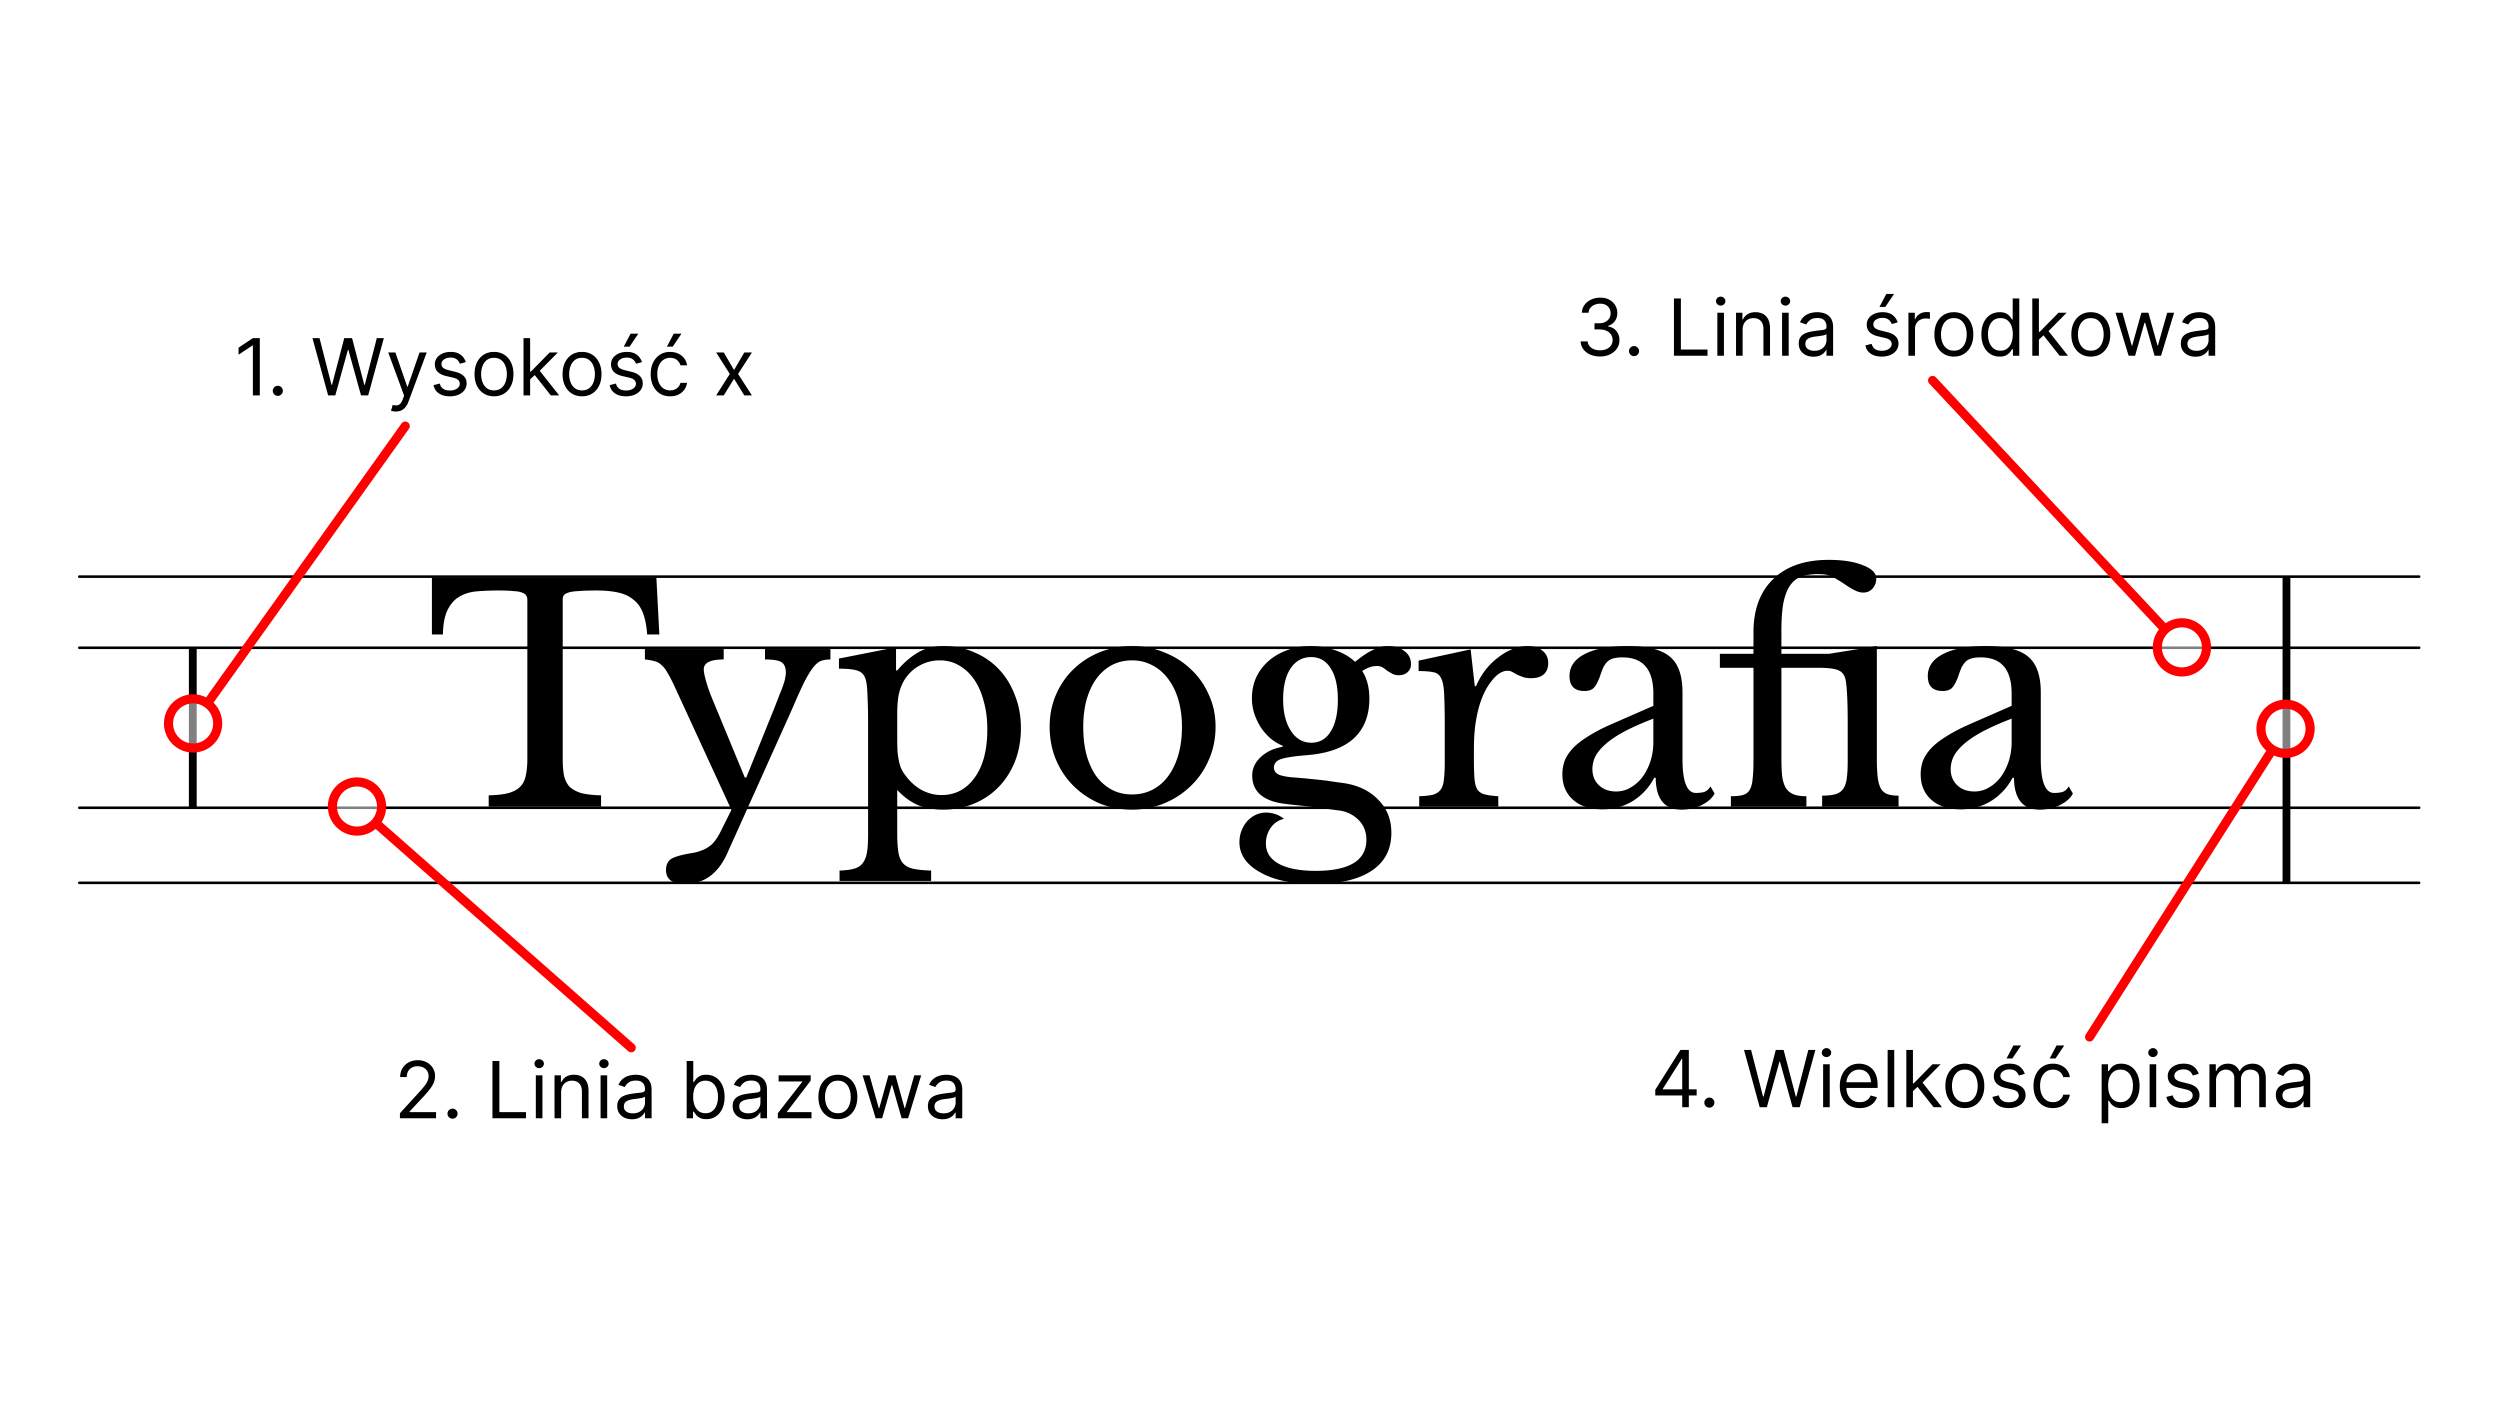 <svg xmlns="http://www.w3.org/2000/svg" width="1920" height="1080" fill="none"><path fill="#fff" d="M0 0h1920v1080H0z"/><path fill="#000" d="M199.534 259.699v43.98h-5.326v-38.396h-.258l-10.737 7.129v-5.411l10.995-7.302h5.326zm13.829 44.323c-1.059 0-1.969-.379-2.727-1.138-.759-.759-1.138-1.668-1.138-2.727s.379-1.969 1.138-2.727c.758-.759 1.668-1.138 2.727-1.138s1.968.379 2.727 1.138c.759.758 1.138 1.668 1.138 2.727 0 .701-.179 1.346-.537 1.933a4.002 4.002 0 0 1-1.395 1.417 3.68 3.68 0 0 1-1.933.515zm38.643-.343-12.026-43.98h5.412l9.191 35.819h.429l9.363-35.819h6.013l9.363 35.819h.429l9.191-35.819h5.412l-12.026 43.98h-5.497l-9.707-35.046h-.343l-9.707 35.046h-5.497zm51.989 12.369c-.859 0-1.625-.072-2.298-.215-.672-.129-1.138-.258-1.395-.386l1.288-4.467c1.231.315 2.319.429 3.264.344.945-.086 1.782-.509 2.513-1.267.744-.745 1.424-1.955 2.04-3.63l.944-2.576-12.197-33.157h5.498l9.105 26.285h.343l9.105-26.285h5.498l-14.002 37.795c-.629 1.704-1.41 3.114-2.34 4.23-.931 1.131-2.012 1.969-3.243 2.513-1.217.544-2.591.816-4.123.816zm53.761-37.967-4.553 1.289a8.429 8.429 0 0 0-1.267-2.212c-.544-.73-1.288-1.331-2.233-1.804-.945-.472-2.154-.708-3.629-.708-2.019 0-3.701.465-5.047 1.395-1.331.917-1.997 2.083-1.997 3.501 0 1.259.458 2.254 1.375 2.985.916.73 2.348 1.338 4.295 1.825l4.896 1.202c2.949.716 5.146 1.811 6.592 3.286 1.446 1.46 2.169 3.343 2.169 5.648 0 1.889-.544 3.579-1.632 5.068-1.074 1.489-2.577 2.662-4.509 3.521-1.933.859-4.181 1.289-6.743 1.289-3.365 0-6.149-.73-8.354-2.19-2.205-1.461-3.6-3.594-4.187-6.4l4.81-1.202c.458 1.775 1.324 3.106 2.598 3.994 1.289.887 2.971 1.331 5.047 1.331 2.362 0 4.237-.501 5.626-1.503 1.403-1.016 2.104-2.233 2.104-3.651 0-1.145-.4-2.104-1.202-2.877-.802-.788-2.033-1.374-3.694-1.761l-5.497-1.288c-3.021-.716-5.24-1.826-6.657-3.329-1.403-1.518-2.105-3.414-2.105-5.691 0-1.861.523-3.507 1.568-4.939 1.059-1.431 2.498-2.555 4.316-3.371 1.833-.816 3.909-1.224 6.228-1.224 3.264 0 5.827.716 7.688 2.147 1.875 1.432 3.207 3.322 3.994 5.669zm21.63 26.285c-2.978 0-5.591-.709-7.838-2.126-2.234-1.417-3.98-3.4-5.24-5.948-1.245-2.549-1.868-5.526-1.868-8.934 0-3.436.623-6.435 1.868-8.997 1.26-2.563 3.006-4.553 5.24-5.97 2.247-1.418 4.86-2.126 7.838-2.126 2.978 0 5.583.708 7.817 2.126 2.247 1.417 3.994 3.407 5.239 5.97 1.26 2.562 1.89 5.561 1.89 8.997 0 3.408-.63 6.385-1.89 8.934-1.245 2.548-2.992 4.531-5.239 5.948-2.234 1.417-4.839 2.126-7.817 2.126zm0-4.553c2.262 0 4.123-.579 5.583-1.739 1.46-1.16 2.541-2.684 3.243-4.574.701-1.89 1.052-3.937 1.052-6.142 0-2.204-.351-4.259-1.052-6.163-.702-1.904-1.783-3.443-3.243-4.617s-3.321-1.761-5.583-1.761-4.123.587-5.583 1.761c-1.461 1.174-2.542 2.713-3.243 4.617-.702 1.904-1.052 3.959-1.052 6.163 0 2.205.35 4.252 1.052 6.142.701 1.89 1.782 3.414 3.243 4.574 1.46 1.16 3.321 1.739 5.583 1.739zm27.406-8.16-.085-6.27h1.03l14.431-14.689h6.27l-15.375 15.548h-.43l-5.841 5.411zm-4.724 12.026v-43.98h5.068v43.98h-5.068zm20.959 0-12.885-16.321 3.608-3.522 15.719 19.843h-6.442zm23.976.687c-2.978 0-5.59-.709-7.838-2.126-2.233-1.417-3.98-3.4-5.24-5.948-1.245-2.549-1.868-5.526-1.868-8.934 0-3.436.623-6.435 1.868-8.997 1.26-2.563 3.007-4.553 5.24-5.97 2.248-1.418 4.86-2.126 7.838-2.126 2.978 0 5.583.708 7.817 2.126 2.247 1.417 3.994 3.407 5.239 5.97 1.26 2.562 1.89 5.561 1.89 8.997 0 3.408-.63 6.385-1.89 8.934-1.245 2.548-2.992 4.531-5.239 5.948-2.234 1.417-4.839 2.126-7.817 2.126zm0-4.553c2.262 0 4.123-.579 5.583-1.739 1.461-1.16 2.541-2.684 3.243-4.574.701-1.89 1.052-3.937 1.052-6.142 0-2.204-.351-4.259-1.052-6.163-.702-1.904-1.782-3.443-3.243-4.617-1.46-1.174-3.321-1.761-5.583-1.761s-4.123.587-5.583 1.761c-1.461 1.174-2.541 2.713-3.243 4.617-.701 1.904-1.052 3.959-1.052 6.163 0 2.205.351 4.252 1.052 6.142.702 1.89 1.782 3.414 3.243 4.574 1.46 1.16 3.321 1.739 5.583 1.739zm46.046-21.732-4.552 1.289a8.485 8.485 0 0 0-1.267-2.212c-.544-.73-1.289-1.331-2.234-1.804-.945-.472-2.154-.708-3.629-.708-2.018 0-3.701.465-5.046 1.395-1.332.917-1.997 2.083-1.997 3.501 0 1.259.458 2.254 1.374 2.985.916.73 2.348 1.338 4.295 1.825l4.896 1.202c2.949.716 5.147 1.811 6.593 3.286 1.445 1.46 2.168 3.343 2.168 5.648 0 1.889-.544 3.579-1.632 5.068-1.073 1.489-2.577 2.662-4.509 3.521-1.933.859-4.181 1.289-6.743 1.289-3.364 0-6.149-.73-8.354-2.19-2.204-1.461-3.6-3.594-4.187-6.4l4.81-1.202c.458 1.775 1.324 3.106 2.599 3.994 1.288.887 2.97 1.331 5.046 1.331 2.362 0 4.238-.501 5.626-1.503 1.403-1.016 2.105-2.233 2.105-3.651 0-1.145-.401-2.104-1.203-2.877-.802-.788-2.033-1.374-3.693-1.761l-5.498-1.288c-3.021-.716-5.24-1.826-6.657-3.329-1.403-1.518-2.104-3.414-2.104-5.691 0-1.861.522-3.507 1.567-4.939 1.06-1.431 2.498-2.555 4.317-3.371 1.832-.816 3.908-1.224 6.227-1.224 3.264 0 5.827.716 7.688 2.147 1.875 1.432 3.207 3.322 3.994 5.669zm-14.001-11.853 5.24-9.964h5.927l-6.7 9.964h-4.467zm35.631 38.138c-3.092 0-5.755-.73-7.988-2.19-2.234-1.461-3.952-3.472-5.154-6.035-1.203-2.562-1.804-5.49-1.804-8.783 0-3.35.616-6.306 1.847-8.869 1.245-2.577 2.978-4.588 5.197-6.034 2.233-1.46 4.838-2.19 7.816-2.19 2.319 0 4.41.429 6.271 1.288 1.861.859 3.385 2.062 4.574 3.608 1.188 1.546 1.925 3.35 2.212 5.411h-5.068c-.387-1.503-1.246-2.834-2.577-3.994-1.317-1.174-3.093-1.761-5.326-1.761-1.976 0-3.708.516-5.197 1.546-1.474 1.017-2.627 2.456-3.457 4.317-.816 1.847-1.224 4.015-1.224 6.506 0 2.549.401 4.768 1.203 6.657.816 1.89 1.961 3.358 3.435 4.403 1.489 1.045 3.236 1.567 5.24 1.567 1.317 0 2.513-.229 3.586-.687a7.4 7.4 0 0 0 2.728-1.975c.744-.859 1.274-1.89 1.589-3.093h5.068c-.287 1.947-.995 3.701-2.126 5.261-1.117 1.547-2.599 2.778-4.446 3.694-1.832.902-3.965 1.353-6.399 1.353zm-2.491-38.138 5.24-9.964h5.927l-6.7 9.964h-4.467zm43.657 4.466 7.903 13.486 7.902-13.486h5.841l-10.651 16.492 10.651 16.493h-5.841l-7.902-12.799-7.903 12.799h-5.841l10.48-16.493-10.48-16.492h5.841zm673.025 3.086c-2.83 0-5.36-.487-7.58-1.46-2.2-.974-3.96-2.327-5.26-4.059-1.29-1.746-1.99-3.772-2.1-6.077h5.41c.11 1.417.6 2.641 1.46 3.672.86 1.016 1.98 1.804 3.37 2.362 1.39.558 2.93.838 4.62.838 1.89 0 3.56-.33 5.02-.988 1.46-.659 2.61-1.575 3.44-2.749.83-1.174 1.24-2.534 1.24-4.08 0-1.618-.4-3.042-1.2-4.273-.8-1.246-1.97-2.219-3.52-2.921-1.55-.701-3.44-1.052-5.67-1.052h-3.52v-4.724h3.52c1.75 0 3.28-.315 4.6-.945 1.33-.63 2.36-1.518 3.11-2.663.76-1.145 1.14-2.491 1.14-4.037 0-1.489-.33-2.785-.99-3.887-.66-1.102-1.59-1.961-2.79-2.577-1.19-.616-2.59-.923-4.21-.923-1.52 0-2.95.279-4.3.837-1.33.544-2.42 1.339-3.26 2.384-.84 1.03-1.3 2.276-1.37 3.736h-5.16c.09-2.305.78-4.323 2.08-6.056 1.31-1.746 3.01-3.106 5.12-4.08 2.11-.973 4.44-1.46 6.97-1.46 2.73 0 5.06.551 7.01 1.654 1.94 1.088 3.44 2.526 4.48 4.316a11.256 11.256 0 0 1 1.57 5.798c0 2.477-.65 4.588-1.95 6.335-1.29 1.747-3.05 2.956-5.26 3.629v.344c2.77.458 4.94 1.639 6.5 3.543 1.56 1.89 2.34 4.23 2.34 7.022 0 2.391-.65 4.538-1.95 6.442-1.29 1.89-3.05 3.379-5.28 4.467-2.24 1.088-4.78 1.632-7.63 1.632zm26.07-.258c-1.06 0-1.97-.379-2.73-1.138-.76-.759-1.14-1.668-1.14-2.727s.38-1.969 1.14-2.727c.76-.759 1.67-1.138 2.73-1.138s1.97.379 2.72 1.138c.76.758 1.14 1.668 1.14 2.727a3.71 3.71 0 0 1-.53 1.933 4.05 4.05 0 0 1-1.4 1.417c-.57.344-1.22.515-1.93.515zm30.65-.343v-43.98h5.33v39.255h20.44v4.725h-25.77zm33.33 0v-32.985h5.07v32.985h-5.07zm2.58-38.482a3.62 3.62 0 0 1-2.56-1.009c-.7-.673-1.05-1.482-1.05-2.427 0-.945.35-1.754 1.05-2.427a3.617 3.617 0 0 1 2.56-1.009c.98 0 1.83.336 2.53 1.009.72.673 1.07 1.482 1.07 2.427 0 .945-.35 1.754-1.07 2.427-.7.672-1.55 1.009-2.53 1.009zm16.84 18.639v19.843h-5.07v-32.985h4.9v5.154h.43c.77-1.675 1.94-3.021 3.52-4.037 1.57-1.031 3.61-1.546 6.1-1.546 2.23 0 4.18.458 5.86 1.374 1.67.902 2.98 2.276 3.91 4.123.93 1.833 1.39 4.152 1.39 6.958v20.959h-5.06v-20.616c0-2.591-.68-4.609-2.02-6.055-1.35-1.461-3.2-2.191-5.54-2.191-1.62 0-3.07.351-4.34 1.053-1.26.701-2.26 1.725-2.99 3.07-.73 1.346-1.09 2.978-1.09 4.896zm30.3 19.843v-32.985h5.07v32.985h-5.07zm2.58-38.482c-.99 0-1.84-.337-2.55-1.009-.71-.673-1.06-1.482-1.06-2.427 0-.945.35-1.754 1.06-2.427.71-.673 1.56-1.009 2.55-1.009.99 0 1.83.336 2.53 1.009.72.673 1.08 1.482 1.08 2.427 0 .945-.36 1.754-1.08 2.427-.7.672-1.54 1.009-2.53 1.009zm21.48 39.255c-2.09 0-3.99-.394-5.69-1.181-1.7-.802-3.06-1.954-4.06-3.458-1-1.517-1.5-3.35-1.5-5.497 0-1.89.37-3.422 1.11-4.596a7.905 7.905 0 0 1 2.99-2.791c1.24-.673 2.62-1.174 4.12-1.503 1.52-.344 3.04-.616 4.58-.816 2-.258 3.63-.451 4.87-.58 1.26-.143 2.18-.38 2.75-.709.59-.329.88-.902.88-1.718v-.172c0-2.118-.58-3.765-1.74-4.939-1.14-1.174-2.88-1.761-5.22-1.761-2.42 0-4.31.53-5.69 1.589-1.37 1.06-2.34 2.191-2.9 3.393l-4.81-1.718c.86-2.004 2.01-3.564 3.44-4.681a12.843 12.843 0 0 1 4.72-2.362 19.65 19.65 0 0 1 5.07-.687c1.06 0 2.28.129 3.65.386 1.39.244 2.73.752 4.02 1.525 1.3.773 2.38 1.94 3.24 3.5.86 1.561 1.29 3.651 1.29 6.271v21.732h-5.07v-4.467h-.26c-.34.716-.91 1.482-1.72 2.298-.8.816-1.86 1.51-3.19 2.083-1.34.572-2.96.859-4.88.859zm.77-4.553c2.01 0 3.7-.393 5.07-1.181 1.39-.787 2.44-1.804 3.14-3.049.71-1.246 1.07-2.556 1.07-3.93v-4.638c-.21.257-.69.493-1.42.708-.71.201-1.54.38-2.49.537-.93.143-1.84.272-2.73.387-.87.1-1.58.186-2.12.257-1.32.172-2.55.451-3.69.838-1.14.372-2.05.938-2.75 1.696-.69.745-1.03 1.761-1.03 3.05 0 1.761.65 3.092 1.95 3.994 1.32.887 2.98 1.331 5 1.331zm63.97-21.818-4.55 1.289a8.527 8.527 0 0 0-1.27-2.212c-.54-.73-1.29-1.331-2.23-1.804-.95-.472-2.16-.708-3.63-.708-2.02 0-3.7.465-5.05 1.395-1.33.917-2 2.083-2 3.501 0 1.259.46 2.254 1.38 2.985.91.73 2.35 1.338 4.29 1.825l4.9 1.202c2.95.716 5.15 1.811 6.59 3.286 1.45 1.46 2.17 3.343 2.17 5.648 0 1.889-.54 3.579-1.63 5.068-1.07 1.489-2.58 2.662-4.51 3.521-1.93.859-4.18 1.289-6.74 1.289-3.37 0-6.15-.73-8.36-2.19-2.2-1.461-3.6-3.594-4.18-6.4l4.81-1.202c.45 1.775 1.32 3.106 2.59 3.994 1.29.887 2.97 1.331 5.05 1.331 2.36 0 4.24-.501 5.63-1.503 1.4-1.016 2.1-2.233 2.1-3.651 0-1.145-.4-2.104-1.2-2.877-.8-.788-2.03-1.374-3.69-1.761l-5.5-1.288c-3.02-.716-5.24-1.826-6.66-3.329-1.4-1.518-2.1-3.414-2.1-5.691 0-1.861.52-3.507 1.56-4.939 1.06-1.431 2.5-2.555 4.32-3.371 1.83-.816 3.91-1.224 6.23-1.224 3.26 0 5.82.716 7.69 2.147 1.87 1.432 3.2 3.322 3.99 5.669zm-14-11.853 5.24-9.964h5.93l-6.7 9.964h-4.47zm22.23 37.451v-32.985h4.9v4.982h.34c.6-1.632 1.69-2.956 3.26-3.972 1.58-1.017 3.35-1.525 5.33-1.525.37 0 .84.007 1.4.021.55.015.98.036 1.26.065v5.154c-.17-.043-.56-.108-1.18-.194-.6-.1-1.24-.15-1.91-.15-1.6 0-3.04.336-4.3 1.009a7.645 7.645 0 0 0-2.96 2.749c-.71 1.16-1.07 2.484-1.07 3.973v20.873h-5.07zm34.9.687c-2.98 0-5.59-.709-7.84-2.126-2.24-1.417-3.98-3.4-5.24-5.948-1.25-2.549-1.87-5.526-1.87-8.934 0-3.436.62-6.435 1.87-8.997 1.26-2.563 3-4.553 5.24-5.97 2.25-1.418 4.86-2.126 7.84-2.126 2.97 0 5.58.708 7.81 2.126 2.25 1.417 4 3.407 5.24 5.97 1.26 2.562 1.89 5.561 1.89 8.997 0 3.408-.63 6.385-1.89 8.934-1.24 2.548-2.99 4.531-5.24 5.948-2.23 1.417-4.84 2.126-7.81 2.126zm0-4.553c2.26 0 4.12-.579 5.58-1.739 1.46-1.16 2.54-2.684 3.24-4.574.7-1.89 1.05-3.937 1.05-6.142 0-2.204-.35-4.259-1.05-6.163-.7-1.904-1.78-3.443-3.24-4.617-1.46-1.174-3.32-1.761-5.58-1.761-2.27 0-4.13.587-5.59 1.761s-2.54 2.713-3.24 4.617c-.7 1.904-1.05 3.959-1.05 6.163 0 2.205.35 4.252 1.05 6.142.7 1.89 1.78 3.414 3.24 4.574 1.46 1.16 3.32 1.739 5.59 1.739zm35.13 4.553c-2.75 0-5.17-.694-7.28-2.083-2.1-1.403-3.75-3.379-4.94-5.927-1.18-2.563-1.78-5.59-1.78-9.084 0-3.464.6-6.471 1.78-9.019 1.19-2.548 2.85-4.517 4.96-5.905 2.12-1.389 4.57-2.083 7.35-2.083 2.15 0 3.84.358 5.09 1.073 1.26.702 2.22 1.504 2.88 2.406.67.887 1.19 1.617 1.56 2.19h.43v-16.235h5.07v43.98h-4.9v-5.068h-.6c-.37.601-.9 1.36-1.59 2.276-.68.902-1.66 1.711-2.94 2.427-1.27.701-2.97 1.052-5.09 1.052zm.69-4.553c2.03 0 3.75-.529 5.15-1.589 1.41-1.073 2.47-2.555 3.2-4.445.73-1.904 1.1-4.102 1.1-6.593 0-2.462-.36-4.616-1.07-6.463-.72-1.861-1.78-3.307-3.18-4.338-1.41-1.045-3.14-1.568-5.2-1.568-2.15 0-3.94.551-5.37 1.654-1.42 1.088-2.48 2.57-3.2 4.445-.7 1.861-1.05 3.951-1.05 6.27 0 2.348.36 4.481 1.07 6.4.73 1.904 1.81 3.421 3.22 4.552 1.44 1.117 3.21 1.675 5.33 1.675zm29.14-8.16-.09-6.27h1.04l14.43-14.689h6.27l-15.38 15.548h-.43l-5.84 5.411zm-4.72 12.026v-43.98h5.06v43.98h-5.06zm20.96 0-12.89-16.321 3.61-3.522 15.72 19.843h-6.44zm23.97.687c-2.98 0-5.59-.709-7.84-2.126-2.23-1.417-3.98-3.4-5.24-5.948-1.24-2.549-1.86-5.526-1.86-8.934 0-3.436.62-6.435 1.86-8.997 1.26-2.563 3.01-4.553 5.24-5.97 2.25-1.418 4.86-2.126 7.84-2.126 2.98 0 5.58.708 7.82 2.126 2.25 1.417 3.99 3.407 5.24 5.97 1.26 2.562 1.89 5.561 1.89 8.997 0 3.408-.63 6.385-1.89 8.934-1.25 2.548-2.99 4.531-5.24 5.948-2.24 1.417-4.84 2.126-7.82 2.126zm0-4.553c2.26 0 4.12-.579 5.58-1.739 1.46-1.16 2.55-2.684 3.25-4.574.7-1.89 1.05-3.937 1.05-6.142 0-2.204-.35-4.259-1.05-6.163-.7-1.904-1.79-3.443-3.25-4.617s-3.32-1.761-5.58-1.761c-2.26 0-4.12.587-5.58 1.761s-2.54 2.713-3.24 4.617c-.71 1.904-1.06 3.959-1.06 6.163 0 2.205.35 4.252 1.06 6.142.7 1.89 1.78 3.414 3.24 4.574 1.46 1.16 3.32 1.739 5.58 1.739zm29.03 3.866-10.05-32.985h5.33l7.13 25.254h.34l7.05-25.254h5.41l6.96 25.168h.34l7.13-25.168h5.32l-10.05 32.985h-4.98l-7.21-25.34h-.52l-7.21 25.34h-4.99zm51.37.773c-2.09 0-3.99-.394-5.69-1.181-1.7-.802-3.06-1.954-4.06-3.458-1-1.517-1.5-3.35-1.5-5.497 0-1.89.37-3.422 1.11-4.596a7.905 7.905 0 0 1 2.99-2.791 15.752 15.752 0 0 1 4.12-1.503c1.52-.344 3.05-.616 4.58-.816 2-.258 3.63-.451 4.87-.58 1.26-.143 2.18-.38 2.75-.709.59-.329.88-.902.88-1.718v-.172c0-2.118-.58-3.765-1.74-4.939-1.14-1.174-2.88-1.761-5.22-1.761-2.42 0-4.31.53-5.69 1.589-1.37 1.06-2.34 2.191-2.9 3.393l-4.81-1.718c.86-2.004 2.01-3.564 3.44-4.681a12.843 12.843 0 0 1 4.72-2.362 19.65 19.65 0 0 1 5.07-.687c1.06 0 2.28.129 3.65.386 1.39.244 2.73.752 4.02 1.525 1.3.773 2.38 1.94 3.24 3.5.86 1.561 1.29 3.651 1.29 6.271v21.732h-5.07v-4.467h-.26c-.34.716-.91 1.482-1.71 2.298-.81.816-1.87 1.51-3.2 2.083-1.34.572-2.96.859-4.88.859zm.77-4.553c2.01 0 3.7-.393 5.07-1.181 1.39-.787 2.44-1.804 3.14-3.049.71-1.246 1.07-2.556 1.07-3.93v-4.638c-.21.257-.69.493-1.42.708-.71.201-1.54.38-2.49.537-.93.143-1.84.272-2.72.387-.88.1-1.59.186-2.13.257-1.32.172-2.55.451-3.69.838-1.14.372-2.05.938-2.75 1.696-.69.745-1.03 1.761-1.03 3.05 0 1.761.65 3.092 1.95 3.994 1.32.887 2.99 1.331 5 1.331zM307.15 858.821v-3.865l14.517-15.891c1.703-1.861 3.106-3.479 4.209-4.853 1.102-1.389 1.918-2.692 2.448-3.909a9.459 9.459 0 0 0 .816-3.865c0-1.546-.372-2.885-1.117-4.016-.73-1.131-1.732-2.004-3.006-2.619-1.274-.616-2.706-.924-4.295-.924-1.689 0-3.164.351-4.424 1.052a7.254 7.254 0 0 0-2.899 2.899c-.673 1.246-1.009 2.706-1.009 4.381h-5.068c0-2.577.594-4.839 1.782-6.786 1.189-1.947 2.806-3.464 4.854-4.552 2.061-1.088 4.373-1.632 6.936-1.632 2.577 0 4.86.544 6.85 1.632 1.99 1.088 3.55 2.555 4.681 4.402 1.131 1.847 1.697 3.901 1.697 6.163 0 1.618-.294 3.2-.881 4.746-.572 1.532-1.574 3.243-3.006 5.132-1.417 1.876-3.386 4.166-5.905 6.872l-9.879 10.565v.344h20.444v4.724H307.15zm40.393.344c-1.059 0-1.968-.38-2.727-1.138-.759-.759-1.138-1.668-1.138-2.727 0-1.06.379-1.969 1.138-2.728.759-.758 1.668-1.138 2.727-1.138 1.06 0 1.969.38 2.728 1.138.758.759 1.138 1.668 1.138 2.728a3.64 3.64 0 0 1-.537 1.932 4.005 4.005 0 0 1-1.396 1.417 3.682 3.682 0 0 1-1.933.516zm30.655-.344v-43.979h5.325v39.255h20.444v4.724h-25.769zm33.328 0v-32.984h5.068v32.984h-5.068zm2.577-38.482c-.988 0-1.84-.336-2.556-1.009-.701-.673-1.052-1.482-1.052-2.426 0-.945.351-1.754 1.052-2.427a3.604 3.604 0 0 1 2.556-1.009c.988 0 1.832.336 2.534 1.009.716.673 1.073 1.482 1.073 2.427 0 .944-.357 1.753-1.073 2.426-.702.673-1.546 1.009-2.534 1.009zm16.841 18.64v19.842h-5.068v-32.984h4.896v5.154h.43c.773-1.675 1.947-3.021 3.521-4.038 1.575-1.03 3.608-1.546 6.099-1.546 2.233 0 4.188.458 5.863 1.375 1.675.902 2.977 2.276 3.908 4.123.93 1.832 1.396 4.151 1.396 6.957v20.959h-5.068v-20.615c0-2.591-.673-4.61-2.019-6.056-1.345-1.46-3.192-2.19-5.54-2.19-1.618 0-3.064.351-4.338 1.052-1.26.702-2.255 1.725-2.985 3.071s-1.095 2.978-1.095 4.896zm30.306 19.842v-32.984h5.067v32.984h-5.067zm2.576-38.482a3.603 3.603 0 0 1-2.555-1.009c-.701-.673-1.052-1.482-1.052-2.426 0-.945.351-1.754 1.052-2.427a3.603 3.603 0 0 1 2.555-1.009c.988 0 1.833.336 2.534 1.009.716.673 1.074 1.482 1.074 2.427 0 .944-.358 1.753-1.074 2.426-.701.673-1.546 1.009-2.534 1.009zm21.48 39.255c-2.09 0-3.987-.393-5.691-1.181-1.703-.801-3.056-1.954-4.058-3.457-1.002-1.518-1.503-3.35-1.503-5.497 0-1.89.372-3.422 1.116-4.596a7.894 7.894 0 0 1 2.985-2.792 15.716 15.716 0 0 1 4.123-1.503 50.611 50.611 0 0 1 4.574-.816c2.004-.258 3.629-.451 4.875-.58 1.26-.143 2.176-.379 2.749-.708.587-.33.88-.902.88-1.718v-.172c0-2.119-.58-3.765-1.739-4.939-1.146-1.174-2.885-1.761-5.219-1.761-2.419 0-4.316.53-5.69 1.589-1.375 1.059-2.341 2.19-2.899 3.393l-4.811-1.718c.859-2.004 2.005-3.565 3.436-4.681 1.446-1.131 3.021-1.919 4.725-2.362a19.577 19.577 0 0 1 5.068-.688c1.059 0 2.276.129 3.65.387 1.389.243 2.727.751 4.016 1.525 1.303.773 2.384 1.939 3.242 3.5.859 1.56 1.289 3.65 1.289 6.27v21.732h-5.068v-4.466h-.258c-.343.715-.916 1.481-1.718 2.297-.801.816-1.868 1.511-3.199 2.083-1.332.573-2.957.859-4.875.859zm.773-4.552c2.004 0 3.694-.394 5.068-1.181 1.389-.788 2.434-1.804 3.135-3.05.716-1.245 1.074-2.555 1.074-3.929v-4.639c-.215.258-.687.494-1.417.709-.716.2-1.546.379-2.491.537-.931.143-1.84.272-2.728.386-.873.1-1.581.186-2.125.258a19.4 19.4 0 0 0-3.694.837c-1.131.373-2.047.938-2.749 1.697-.687.744-1.031 1.761-1.031 3.049 0 1.761.652 3.092 1.955 3.994 1.317.888 2.985 1.332 5.003 1.332zm41.29 3.779v-43.979h5.068v16.235h.429c.372-.573.888-1.303 1.546-2.191.673-.902 1.632-1.703 2.878-2.405 1.26-.716 2.963-1.074 5.111-1.074 2.777 0 5.225.695 7.344 2.083 2.119 1.389 3.772 3.357 4.961 5.906 1.188 2.548 1.782 5.554 1.782 9.019 0 3.493-.594 6.521-1.782 9.084-1.189 2.548-2.835 4.523-4.94 5.926-2.104 1.389-4.531 2.083-7.279 2.083-2.119 0-3.816-.35-5.09-1.052-1.274-.716-2.255-1.524-2.942-2.426-.687-.917-1.217-1.675-1.589-2.277h-.601v5.068h-4.896zm4.982-16.492c0 2.491.365 4.689 1.095 6.593.73 1.889 1.797 3.371 3.2 4.445 1.403 1.059 3.121 1.589 5.153 1.589 2.119 0 3.887-.558 5.305-1.675 1.431-1.131 2.505-2.649 3.221-4.553.73-1.918 1.095-4.051 1.095-6.399 0-2.319-.358-4.409-1.074-6.27-.701-1.876-1.768-3.358-3.199-4.446-1.418-1.102-3.2-1.653-5.348-1.653-2.061 0-3.793.522-5.196 1.567-1.403 1.031-2.463 2.477-3.178 4.338-.716 1.847-1.074 4.002-1.074 6.464zm41.595 17.265c-2.09 0-3.987-.393-5.69-1.181-1.704-.801-3.057-1.954-4.059-3.457-1.002-1.518-1.503-3.35-1.503-5.497 0-1.89.372-3.422 1.117-4.596a7.88 7.88 0 0 1 2.985-2.792 15.69 15.69 0 0 1 4.123-1.503 50.549 50.549 0 0 1 4.574-.816c2.004-.258 3.629-.451 4.874-.58 1.26-.143 2.176-.379 2.749-.708.587-.33.88-.902.88-1.718v-.172c0-2.119-.579-3.765-1.739-4.939-1.145-1.174-2.885-1.761-5.218-1.761-2.42 0-4.317.53-5.691 1.589-1.374 1.059-2.341 2.19-2.899 3.393l-4.81-1.718c.859-2.004 2.004-3.565 3.436-4.681 1.446-1.131 3.02-1.919 4.724-2.362a19.577 19.577 0 0 1 5.068-.688c1.059 0 2.276.129 3.651.387 1.388.243 2.727.751 4.015 1.525 1.303.773 2.384 1.939 3.243 3.5.859 1.56 1.288 3.65 1.288 6.27v21.732h-5.068v-4.466h-.257c-.344.715-.917 1.481-1.718 2.297-.802.816-1.868 1.511-3.2 2.083-1.331.573-2.956.859-4.875.859zm.774-4.552c2.004 0 3.693-.394 5.067-1.181 1.389-.788 2.434-1.804 3.136-3.05.716-1.245 1.073-2.555 1.073-3.929v-4.639c-.214.258-.687.494-1.417.709-.716.2-1.546.379-2.491.537-.93.143-1.84.272-2.727.386-.873.1-1.582.186-2.126.258a19.435 19.435 0 0 0-3.694.837c-1.131.373-2.047.938-2.748 1.697-.688.744-1.031 1.761-1.031 3.049 0 1.761.651 3.092 1.954 3.994 1.317.888 2.985 1.332 5.004 1.332zm22.65 3.779v-3.865l18.725-24.051v-.344h-18.124v-4.724h24.652v4.037l-18.21 23.879v.344h18.812v4.724H597.37zm46.116.687c-2.978 0-5.591-.708-7.839-2.125-2.233-1.418-3.979-3.401-5.239-5.949-1.246-2.548-1.869-5.526-1.869-8.933 0-3.436.623-6.435 1.869-8.998 1.26-2.562 3.006-4.552 5.239-5.97 2.248-1.417 4.861-2.126 7.839-2.126 2.977 0 5.583.709 7.816 2.126 2.248 1.418 3.994 3.408 5.24 5.97 1.26 2.563 1.89 5.562 1.89 8.998 0 3.407-.63 6.385-1.89 8.933-1.246 2.548-2.992 4.531-5.24 5.949-2.233 1.417-4.839 2.125-7.816 2.125zm0-4.552c2.261 0 4.123-.58 5.583-1.739 1.46-1.16 2.541-2.685 3.242-4.575.702-1.889 1.053-3.936 1.053-6.141s-.351-4.259-1.053-6.163c-.701-1.904-1.782-3.443-3.242-4.617s-3.322-1.761-5.583-1.761c-2.262 0-4.124.587-5.584 1.761s-2.541 2.713-3.242 4.617c-.702 1.904-1.053 3.958-1.053 6.163s.351 4.252 1.053 6.141c.701 1.89 1.782 3.415 3.242 4.575 1.46 1.159 3.322 1.739 5.584 1.739zm29.033 3.865-10.05-32.984h5.325l7.13 25.254h.343l7.044-25.254h5.411l6.958 25.168h.344l7.129-25.168h5.326l-10.05 32.984h-4.982l-7.216-25.339h-.515l-7.215 25.339h-4.982zm51.366.773c-2.09 0-3.987-.393-5.691-1.181-1.703-.801-3.056-1.954-4.058-3.457-1.002-1.518-1.503-3.35-1.503-5.497 0-1.89.372-3.422 1.116-4.596a7.894 7.894 0 0 1 2.985-2.792 15.716 15.716 0 0 1 4.123-1.503 50.611 50.611 0 0 1 4.574-.816c2.005-.258 3.629-.451 4.875-.58 1.26-.143 2.176-.379 2.749-.708.587-.33.88-.902.88-1.718v-.172c0-2.119-.58-3.765-1.739-4.939-1.146-1.174-2.885-1.761-5.219-1.761-2.419 0-4.316.53-5.69 1.589-1.375 1.059-2.341 2.19-2.899 3.393l-4.81-1.718c.858-2.004 2.004-3.565 3.435-4.681 1.446-1.131 3.021-1.919 4.725-2.362a19.577 19.577 0 0 1 5.068-.688c1.059 0 2.276.129 3.65.387 1.389.243 2.728.751 4.016 1.525 1.303.773 2.384 1.939 3.243 3.5.859 1.56 1.288 3.65 1.288 6.27v21.732h-5.068v-4.466h-.258c-.343.715-.916 1.481-1.718 2.297-.801.816-1.868 1.511-3.199 2.083-1.332.573-2.956.859-4.875.859zm.773-4.552c2.004 0 3.694-.394 5.068-1.181 1.389-.788 2.434-1.804 3.135-3.05.716-1.245 1.074-2.555 1.074-3.929v-4.639c-.215.258-.687.494-1.417.709-.716.2-1.546.379-2.491.537-.931.143-1.84.272-2.727.386-.874.1-1.582.186-2.126.258a19.418 19.418 0 0 0-3.694.837c-1.131.373-2.047.938-2.749 1.697-.687.744-1.03 1.761-1.03 3.049 0 1.761.651 3.092 1.954 3.994 1.317.888 2.985 1.332 5.003 1.332zm546.592-13.739v-4.381l19.33-30.579h3.18v6.786h-2.15l-14.6 23.106v.344h26.02v4.724h-31.78zm20.7 9.019v-43.979h5.07v43.979h-5.07zm20.84.344c-1.05 0-1.96-.38-2.72-1.138-.76-.759-1.14-1.668-1.14-2.728 0-1.059.38-1.968 1.14-2.727.76-.759 1.67-1.138 2.72-1.138 1.06 0 1.97.379 2.73 1.138.76.759 1.14 1.668 1.14 2.727 0 .702-.18 1.346-.54 1.933-.34.587-.81 1.06-1.39 1.417-.58.344-1.22.516-1.94.516zm38.65-.344-12.03-43.979h5.41l9.19 35.819h.43l9.37-35.819h6.01l9.36 35.819h.43l9.19-35.819h5.41l-12.02 43.979h-5.5l-9.7-35.046h-.35l-9.7 35.046h-5.5zm48.72 0v-32.984h5.07v32.984h-5.07zm2.58-38.482c-.99 0-1.84-.336-2.56-1.009-.7-.673-1.05-1.482-1.05-2.426 0-.945.35-1.754 1.05-2.427a3.617 3.617 0 0 1 2.56-1.009c.99 0 1.83.336 2.53 1.009.72.673 1.08 1.482 1.08 2.427 0 .944-.36 1.753-1.08 2.426-.7.673-1.54 1.009-2.53 1.009zm25.6 39.169c-3.18 0-5.92-.701-8.22-2.104-2.29-1.417-4.06-3.393-5.31-5.927-1.23-2.548-1.84-5.512-1.84-8.89 0-3.379.61-6.357 1.84-8.934 1.25-2.591 2.98-4.609 5.2-6.055 2.23-1.461 4.84-2.191 7.82-2.191 1.71 0 3.41.287 5.09.859 1.67.573 3.2 1.503 4.57 2.792 1.37 1.274 2.47 2.963 3.29 5.068.81 2.104 1.22 4.696 1.22 7.774v2.147h-25.43v-4.381h20.28c0-1.861-.38-3.522-1.12-4.982a8.422 8.422 0 0 0-3.14-3.457c-1.34-.845-2.93-1.267-4.76-1.267-2.02 0-3.77.501-5.24 1.503a9.829 9.829 0 0 0-3.37 3.865 11.333 11.333 0 0 0-1.19 5.111v2.921c0 2.491.43 4.602 1.29 6.335.88 1.718 2.09 3.028 3.63 3.929 1.55.888 3.35 1.332 5.39 1.332 1.33 0 2.54-.186 3.61-.558 1.09-.387 2.03-.96 2.81-1.718.79-.773 1.4-1.733 1.83-2.878l4.89 1.374a10.854 10.854 0 0 1-2.59 4.381c-1.22 1.246-2.72 2.219-4.51 2.921-1.79.687-3.8 1.03-6.04 1.03zm26.44-44.666v43.979h-5.07v-43.979h5.07zm14 31.954-.08-6.271h1.03l14.43-14.688h6.27l-15.38 15.547h-.43l-5.84 5.412zm-4.72 12.025v-43.979h5.07v43.979h-5.07zm20.96 0-12.89-16.32 3.61-3.522 15.72 19.842h-6.44zm23.97.687c-2.97 0-5.59-.708-7.83-2.126-2.24-1.417-3.98-3.4-5.24-5.948-1.25-2.548-1.87-5.526-1.87-8.933 0-3.436.62-6.435 1.87-8.998 1.26-2.562 3-4.552 5.24-5.97 2.24-1.417 4.86-2.126 7.83-2.126 2.98 0 5.59.709 7.82 2.126 2.25 1.418 4 3.408 5.24 5.97 1.26 2.563 1.89 5.562 1.89 8.998 0 3.407-.63 6.385-1.89 8.933-1.24 2.548-2.99 4.531-5.24 5.948-2.23 1.418-4.84 2.126-7.82 2.126zm0-4.552c2.27 0 4.13-.58 5.59-1.74 1.46-1.159 2.54-2.684 3.24-4.574.7-1.889 1.05-3.936 1.05-6.141s-.35-4.259-1.05-6.163c-.7-1.904-1.78-3.443-3.24-4.617-1.46-1.174-3.32-1.761-5.59-1.761-2.26 0-4.12.587-5.58 1.761s-2.54 2.713-3.24 4.617c-.7 1.904-1.05 3.958-1.05 6.163s.35 4.252 1.05 6.141c.7 1.89 1.78 3.415 3.24 4.574 1.46 1.16 3.32 1.74 5.58 1.74zm46.05-21.732-4.55 1.288a8.522 8.522 0 0 0-1.27-2.211c-.54-.731-1.29-1.332-2.23-1.804-.95-.473-2.16-.709-3.63-.709-2.02 0-3.7.465-5.05 1.396-1.33.916-2 2.083-2 3.5 0 1.26.46 2.255 1.38 2.985.92.73 2.35 1.339 4.29 1.825l4.9 1.203c2.95.716 5.15 1.811 6.59 3.286 1.45 1.46 2.17 3.342 2.17 5.647 0 1.89-.54 3.579-1.63 5.068-1.07 1.489-2.58 2.663-4.51 3.522-1.93.859-4.18 1.288-6.74 1.288-3.37 0-6.15-.73-8.36-2.19-2.2-1.46-3.6-3.593-4.18-6.399l4.81-1.203c.45 1.775 1.32 3.107 2.59 3.994 1.29.888 2.98 1.332 5.05 1.332 2.36 0 4.24-.501 5.63-1.503 1.4-1.017 2.1-2.234 2.1-3.651 0-1.145-.4-2.105-1.2-2.878-.8-.787-2.03-1.374-3.69-1.76l-5.5-1.289c-3.02-.716-5.24-1.825-6.66-3.328-1.4-1.518-2.1-3.415-2.1-5.691 0-1.861.52-3.508 1.56-4.939 1.06-1.432 2.5-2.556 4.32-3.372 1.83-.816 3.91-1.224 6.23-1.224 3.26 0 5.83.716 7.69 2.148 1.87 1.431 3.2 3.321 3.99 5.669zm-14-11.854 5.24-9.964h5.93l-6.7 9.964h-4.47zm35.63 38.138c-3.09 0-5.75-.73-7.99-2.19-2.23-1.46-3.95-3.472-5.15-6.034-1.2-2.563-1.81-5.49-1.81-8.783 0-3.35.62-6.306 1.85-8.869 1.25-2.577 2.98-4.588 5.2-6.034 2.23-1.461 4.84-2.191 7.81-2.191 2.32 0 4.41.43 6.28 1.289 1.86.859 3.38 2.061 4.57 3.607 1.19 1.547 1.92 3.35 2.21 5.412h-5.07c-.38-1.503-1.24-2.835-2.57-3.994-1.32-1.174-3.1-1.761-5.33-1.761-1.98 0-3.71.515-5.2 1.546-1.47 1.016-2.62 2.455-3.45 4.316-.82 1.847-1.23 4.016-1.23 6.507 0 2.548.4 4.767 1.2 6.657.82 1.89 1.97 3.357 3.44 4.402 1.49 1.045 3.24 1.568 5.24 1.568 1.32 0 2.51-.229 3.59-.687a7.365 7.365 0 0 0 2.72-1.976c.75-.859 1.28-1.89 1.59-3.092h5.07c-.29 1.947-.99 3.701-2.13 5.261-1.11 1.546-2.59 2.777-4.44 3.694-1.83.901-3.97 1.352-6.4 1.352zm-2.49-38.138 5.24-9.964h5.93l-6.7 9.964h-4.47zm39.88 49.82v-45.353h4.89v5.24h.6c.38-.573.89-1.303 1.55-2.191.67-.902 1.63-1.703 2.88-2.405 1.26-.716 2.96-1.074 5.11-1.074 2.78 0 5.22.695 7.34 2.083 2.12 1.389 3.78 3.357 4.96 5.906 1.19 2.548 1.79 5.554 1.79 9.019 0 3.493-.6 6.521-1.79 9.084-1.18 2.548-2.83 4.523-4.94 5.926-2.1 1.389-4.53 2.083-7.27 2.083-2.12 0-3.82-.35-5.09-1.052-1.28-.716-2.26-1.524-2.95-2.426a38.661 38.661 0 0 1-1.59-2.277h-.42v17.437h-5.07zm4.98-28.861c0 2.491.36 4.689 1.09 6.593.73 1.889 1.8 3.371 3.2 4.445 1.41 1.059 3.12 1.589 5.16 1.589 2.12 0 3.88-.558 5.3-1.675 1.43-1.131 2.51-2.649 3.22-4.553.73-1.918 1.1-4.051 1.1-6.399 0-2.319-.36-4.409-1.08-6.27-.7-1.876-1.76-3.358-3.2-4.446-1.41-1.102-3.19-1.653-5.34-1.653-2.06 0-3.8.522-5.2 1.567-1.4 1.031-2.46 2.477-3.18 4.338-.71 1.847-1.07 4.002-1.07 6.464zm31.87 16.492v-32.984h5.06v32.984h-5.06zm2.57-38.482c-.98 0-1.84-.336-2.55-1.009-.7-.673-1.05-1.482-1.05-2.426 0-.945.35-1.754 1.05-2.427a3.593 3.593 0 0 1 2.55-1.009c.99 0 1.84.336 2.54 1.009.71.673 1.07 1.482 1.07 2.427 0 .944-.36 1.753-1.07 2.426-.7.673-1.55 1.009-2.54 1.009zm35.14 12.885-4.55 1.288a8.522 8.522 0 0 0-1.27-2.211c-.54-.731-1.29-1.332-2.23-1.804-.95-.473-2.16-.709-3.63-.709-2.02 0-3.7.465-5.05 1.396-1.33.916-1.99 2.083-1.99 3.5 0 1.26.45 2.255 1.37 2.985.92.73 2.35 1.339 4.29 1.825l4.9 1.203c2.95.716 5.15 1.811 6.59 3.286 1.45 1.46 2.17 3.342 2.17 5.647 0 1.89-.54 3.579-1.63 5.068-1.07 1.489-2.58 2.663-4.51 3.522-1.93.859-4.18 1.288-6.74 1.288-3.37 0-6.15-.73-8.36-2.19-2.2-1.46-3.6-3.593-4.18-6.399l4.81-1.203c.46 1.775 1.32 3.107 2.6 3.994 1.28.888 2.97 1.332 5.04 1.332 2.36 0 4.24-.501 5.63-1.503 1.4-1.017 2.1-2.234 2.1-3.651 0-1.145-.4-2.105-1.2-2.878-.8-.787-2.03-1.374-3.69-1.76l-5.5-1.289c-3.02-.716-5.24-1.825-6.66-3.328-1.4-1.518-2.1-3.415-2.1-5.691 0-1.861.52-3.508 1.57-4.939 1.05-1.432 2.49-2.556 4.31-3.372 1.83-.816 3.91-1.224 6.23-1.224 3.26 0 5.83.716 7.69 2.148 1.87 1.431 3.2 3.321 3.99 5.669zm8.23 25.597v-32.984h4.9v5.154h.43c.68-1.761 1.79-3.128 3.33-4.102 1.53-.988 3.37-1.482 5.51-1.482 2.18 0 3.99.494 5.44 1.482 1.46.974 2.6 2.341 3.41 4.102h.35c.84-1.704 2.11-3.057 3.8-4.059 1.69-1.016 3.71-1.525 6.07-1.525 2.95 0 5.36.924 7.24 2.77 1.88 1.833 2.81 4.689 2.81 8.569v22.075h-5.06v-22.075c0-2.434-.67-4.173-2-5.219-1.33-1.045-2.9-1.567-4.7-1.567-2.32 0-4.12.701-5.39 2.104-1.28 1.389-1.92 3.15-1.92 5.283v21.474h-5.15v-22.591c0-1.875-.61-3.385-1.82-4.531-1.22-1.159-2.79-1.739-4.71-1.739-1.31 0-2.55.351-3.69 1.052-1.13.702-2.05 1.675-2.75 2.921-.69 1.231-1.03 2.655-1.03 4.273v20.615h-5.07zm62.27.773c-2.09 0-3.99-.393-5.69-1.181-1.71-.801-3.06-1.954-4.06-3.457-1.01-1.518-1.51-3.35-1.51-5.498 0-1.889.38-3.421 1.12-4.595a7.88 7.88 0 0 1 2.98-2.792 15.691 15.691 0 0 1 4.13-1.503c1.52-.343 3.04-.615 4.57-.816 2.01-.258 3.63-.451 4.88-.58 1.26-.143 2.17-.379 2.75-.708.58-.33.88-.902.88-1.718v-.172c0-2.119-.58-3.765-1.74-4.939-1.15-1.174-2.89-1.761-5.22-1.761-2.42 0-4.32.53-5.69 1.589-1.38 1.059-2.34 2.19-2.9 3.393l-4.81-1.718c.86-2.004 2-3.565 3.43-4.681 1.45-1.131 3.02-1.919 4.73-2.363a19.65 19.65 0 0 1 5.07-.687c1.06 0 2.27.129 3.65.387 1.39.243 2.72.751 4.01 1.525 1.31.773 2.39 1.939 3.25 3.5.85 1.56 1.28 3.65 1.28 6.27v21.732h-5.06v-4.466h-.26c-.35.715-.92 1.481-1.72 2.297-.8.816-1.87 1.511-3.2 2.083-1.33.573-2.96.859-4.87.859zm.77-4.552c2 0 3.69-.394 5.07-1.181 1.39-.788 2.43-1.804 3.13-3.05.72-1.245 1.08-2.555 1.08-3.929v-4.639c-.22.258-.69.494-1.42.709-.72.2-1.55.379-2.49.537-.93.143-1.84.272-2.73.386-.87.1-1.58.186-2.13.258-1.31.172-2.54.451-3.69.837-1.13.373-2.05.938-2.75 1.697-.69.744-1.03 1.761-1.03 3.049 0 1.761.65 3.092 1.96 3.994 1.31.888 2.98 1.332 5 1.332zM506.383 487.293h-9.362c-.457-6.546-1.522-12.026-3.197-16.44-1.674-4.415-4.11-7.84-7.306-10.275-3.045-2.588-6.927-4.415-11.646-5.481-4.719-1.065-10.351-1.598-16.896-1.598-5.633 0-10.2.152-13.701.457-3.349.152-5.936.533-7.763 1.141-1.827.609-3.045 1.37-3.654 2.284-.456.761-.685 1.827-.685 3.197v122.16c0 4.871.305 9.057.914 12.558.761 3.501 2.131 6.394 4.11 8.677 2.131 2.131 5.099 3.806 8.905 5.024 3.958 1.065 9.133 1.674 15.527 1.826v8.677h-86.311v-8.677c6.393-.152 11.569-.761 15.526-1.826 3.958-1.218 6.927-2.893 8.906-5.024 2.131-2.283 3.501-5.176 4.11-8.677.761-3.501 1.141-7.687 1.141-12.558v-122.16c0-1.37-.304-2.436-.913-3.197-.457-.914-1.522-1.675-3.197-2.284-1.522-.608-3.729-.989-6.621-1.141-2.893-.305-6.774-.457-11.646-.457-5.936 0-11.493.228-16.668.685-5.024.457-9.438 1.827-13.244 4.11-3.653 2.131-6.622 5.48-8.905 10.047-2.283 4.567-3.501 10.884-3.653 18.952h-8.449v-43.612H504.1l2.283 43.612zm52.152 168.056c-7.003 15.679-17.887 23.519-32.652 23.519-9.591 0-14.386-3.578-14.386-10.732 0-3.806 1.294-6.622 3.882-8.449 2.74-1.674 7.687-3.12 14.842-4.338 3.197-.457 5.937-1.142 8.22-2.055 2.283-.761 4.338-1.827 6.165-3.197 1.827-1.218 3.425-2.816 4.795-4.795 1.522-1.979 2.969-4.414 4.339-7.307l7.991-15.983-43.84-95.217c-1.979-4.262-3.73-7.611-5.252-10.047-1.37-2.587-2.892-4.566-4.567-5.936-1.522-1.523-3.273-2.512-5.251-2.969-1.979-.609-4.491-1.065-7.536-1.37v-7.992h60.51v7.992c-10.199 0-15.299 2.512-15.299 7.535 0 1.979.609 5.1 1.827 9.362 1.218 4.262 2.74 8.601 4.567 13.015l25.117 60.738h1.141l20.779-51.376c1.979-5.023 3.577-9.133 4.795-12.33 1.37-3.197 2.359-5.785 2.968-7.763.762-2.132 1.218-3.882 1.37-5.252.305-1.37.457-2.664.457-3.882 0-3.958-1.142-6.622-3.425-7.992-2.131-1.37-6.317-2.055-12.558-2.055v-7.992h50.234v7.992c-2.893 0-5.328.381-7.307 1.142-1.979.761-4.034 2.512-6.165 5.252-1.979 2.587-4.263 6.393-6.85 11.417-2.436 5.023-5.48 11.797-9.134 20.322l-49.777 110.743zm129.62-140.427h.914c4.871-5.785 10.122-10.352 15.755-13.7 5.632-3.349 12.178-5.024 19.637-5.024 8.677 0 16.592 1.598 23.747 4.795 7.307 3.045 13.624 7.383 18.952 13.015 5.328 5.633 9.438 12.331 12.33 20.094 3.044 7.611 4.567 15.984 4.567 25.117 0 9.286-1.523 17.81-4.567 25.574-3.045 7.611-7.231 14.157-12.559 19.637-5.327 5.48-11.645 9.742-18.952 12.787-7.306 3.044-15.222 4.566-23.747 4.566-7.002 0-13.395-1.141-19.18-3.425-5.632-2.435-10.96-6.317-15.983-11.645v33.337c0 6.089.304 10.96.913 14.614.609 3.653 1.827 6.469 3.653 8.448 1.827 1.979 4.415 3.349 7.764 4.11 3.501.762 8.068 1.218 13.7 1.37v7.992h-70.328v-7.992c4.567-.152 8.22-.608 10.96-1.37 2.893-.761 5.1-2.131 6.622-4.11 1.675-1.979 2.816-4.719 3.425-8.22.609-3.349.913-7.763.913-13.243v-85.398c0-8.829-.152-16.06-.456-21.692-.152-5.633-.533-9.514-1.142-11.645-.761-3.654-2.512-6.089-5.252-7.307-2.74-1.37-7.915-2.055-15.527-2.055v-7.764l43.841-8.677v17.811zm6.85 6.621c-1.979 3.045-3.501 6.698-4.566 10.961-.914 4.11-1.37 9.514-1.37 16.212v17.81c0 4.11.076 7.687.228 10.732.304 2.892.685 5.404 1.142 7.535.456 2.131 1.065 4.034 1.826 5.708a22.685 22.685 0 0 0 2.969 4.795c3.501 4.871 7.687 8.677 12.558 11.417 4.871 2.588 9.971 3.882 15.299 3.882 10.503 0 18.952-4.415 25.345-13.244 6.546-8.829 9.819-21.235 9.819-37.219 0-7.915-.914-15.07-2.74-21.463-1.675-6.546-4.111-12.102-7.307-16.669-3.197-4.719-7.079-8.372-11.645-10.96-4.415-2.588-9.362-3.882-14.842-3.882s-10.58 1.294-15.299 3.882c-4.567 2.436-8.372 5.937-11.417 10.503zm174.384-25.345c8.676 0 16.897 1.598 24.66 4.795 7.763 3.045 14.537 7.307 20.322 12.787 5.937 5.48 10.58 12.026 13.929 19.637 3.501 7.459 5.251 15.679 5.251 24.66 0 9.286-1.75 17.811-5.251 25.574-3.349 7.764-7.992 14.461-13.929 20.094-5.785 5.632-12.559 10.047-20.322 13.243-7.763 3.197-15.984 4.795-24.66 4.795-8.525 0-16.669-1.522-24.432-4.566-7.612-3.197-14.31-7.612-20.094-13.244-5.785-5.632-10.351-12.33-13.7-20.094-3.349-7.915-5.024-16.516-5.024-25.802 0-8.981 1.675-17.277 5.024-24.888 3.349-7.612 7.915-14.157 13.7-19.637 5.784-5.48 12.482-9.743 20.094-12.787 7.763-3.045 15.907-4.567 24.432-4.567zm0 10.96c-5.633 0-10.808 1.218-15.527 3.654-4.567 2.435-8.525 5.936-11.874 10.503-3.197 4.415-5.708 9.819-7.535 16.212-1.674 6.241-2.512 13.167-2.512 20.779 0 7.915.838 15.07 2.512 21.463 1.827 6.394 4.338 11.874 7.535 16.441 3.349 4.414 7.307 7.839 11.874 10.275 4.566 2.435 9.742 3.653 15.527 3.653 5.784 0 11.036-1.218 15.755-3.653 4.719-2.436 8.753-5.937 12.102-10.504 3.349-4.566 5.936-10.047 7.763-16.44 1.827-6.393 2.74-13.472 2.74-21.235 0-7.612-.913-14.538-2.74-20.779-1.827-6.241-4.414-11.569-7.763-15.984-3.349-4.566-7.383-8.067-12.102-10.503-4.719-2.588-9.971-3.882-15.755-3.882zm137.751 63.25c6.4 0 11.34-2.893 14.85-8.677 3.65-5.785 5.48-13.929 5.48-24.432 0-10.352-1.83-18.343-5.48-23.976-3.51-5.784-8.53-8.676-15.07-8.676-6.55 0-11.802 2.892-15.76 8.676-3.806 5.785-5.708 13.701-5.708 23.747 0 10.047 1.978 18.115 5.936 24.204 3.958 6.089 9.212 9.134 15.752 9.134zm-12.555 26.715c3.653.304 7.005.609 10.045.913 3.05.305 6.01.609 8.91.914 3.04.304 6.01.685 8.9 1.141 3.05.457 6.32.914 9.82 1.37 10.96 1.675 19.71 5.937 26.26 12.787 6.7 6.698 10.05 15.147 10.05 25.346 0 12.787-5.1 22.529-15.3 29.227-10.05 6.698-24.66 10.047-43.84 10.047-8.53 0-16.367-.762-23.522-2.284-7.002-1.522-13.015-3.729-18.038-6.622-5.024-2.74-8.982-6.089-11.874-10.046-2.74-3.958-4.11-8.297-4.11-13.016 0-3.196.533-6.165 1.598-8.905 1.066-2.74 2.512-5.175 4.339-7.306a22.037 22.037 0 0 1 6.393-4.796c2.588-1.217 5.252-1.826 7.992-1.826 5.176 0 9.818 1.598 13.929 4.795-4.111.913-7.459 3.12-10.047 6.622-2.588 3.653-3.882 7.763-3.882 12.33 0 6.698 3.273 11.873 9.818 15.527 6.698 3.653 16.136 5.48 28.314 5.48 26.03 0 39.05-7.992 39.05-23.976 0-6.089-2.06-11.188-6.17-15.298-4.11-3.958-8.98-6.317-14.61-7.079-3.66-.456-7.46-.989-11.42-1.598l-11.42-1.37c-3.65-.457-7.075-.837-10.272-1.142-3.196-.304-5.784-.609-7.763-.913-8.525-.913-14.994-3.197-19.409-6.85-4.414-3.654-6.622-8.677-6.622-15.07 0-5.328 2.208-10.047 6.622-14.157 4.415-4.11 9.971-6.698 16.669-7.764v-.913c-3.349-1.37-6.47-3.273-9.362-5.708a45.415 45.415 0 0 1-7.535-8.677 48.729 48.729 0 0 1-4.795-10.275 37.987 37.987 0 0 1-1.827-11.646c0-5.784 1.066-11.112 3.197-15.983 2.283-4.871 5.404-9.058 9.362-12.559 4.11-3.653 8.905-6.469 14.385-8.448 5.48-2.131 11.493-3.197 18.04-3.197 6.7 0 13.01 1.066 18.95 3.197 5.94 1.979 11.04 4.947 15.3 8.905 5.17-4.262 9.74-7.307 13.7-9.134 3.96-1.978 7.69-2.968 11.19-2.968 5.48 0 9.82 1.294 13.01 3.882 3.35 2.435 5.03 5.784 5.03 10.047 0 2.587-.92 4.642-2.74 6.165-1.68 1.522-3.81 2.283-6.4 2.283-2.13 0-3.88-.38-5.25-1.142a88.78 88.78 0 0 1-3.88-2.283 28.558 28.558 0 0 0-3.43-2.512c-1.21-.761-2.74-1.141-4.56-1.141-3.66 0-7.39 1.294-11.19 3.881 3.65 5.633 5.48 12.711 5.48 21.236 0 12.939-4.03 23.138-12.1 30.597-8.07 7.307-20.17 11.569-36.31 12.787-9.284.761-15.753 1.75-19.407 2.968-3.653 1.218-5.48 3.425-5.48 6.622 0 2.435 1.37 4.262 4.11 5.48 2.74 1.066 6.774 1.751 12.102 2.055zm137.375-13.929c0 6.242.15 11.189.46 14.842.3 3.654 1.06 6.47 2.28 8.449 1.37 1.826 3.27 3.044 5.71 3.653 2.43.609 5.86 1.066 10.27 1.37v7.992h-60.73v-7.992c4.41-.152 7.91-.533 10.5-1.141 2.59-.762 4.57-2.056 5.94-3.882 1.37-1.827 2.2-4.415 2.51-7.764.45-3.501.68-8.144.68-13.928v-26.716c0-10.351-.15-18.419-.45-24.203-.16-5.785-.92-10.047-2.29-12.787-1.21-2.74-3.19-4.339-5.93-4.795-2.74-.609-6.55-.914-11.42-.914v-7.991l39.96-8.677 3.19 28.314h.92c1.98-4.567 4.41-8.753 7.31-12.559 3.04-3.806 6.31-7.002 9.81-9.59 3.5-2.74 7.16-4.871 10.96-6.394 3.81-1.522 7.69-2.283 11.65-2.283 4.87 0 8.68 1.218 11.42 3.653 2.89 2.284 4.33 5.404 4.33 9.362 0 3.654-1.14 6.546-3.42 8.677-2.28 1.979-5.56 2.968-9.82 2.968-2.43 0-4.49-.304-6.16-.913a70.05 70.05 0 0 1-4.57-1.827 45.868 45.868 0 0 0-3.65-2.055c-1.07-.609-2.29-.913-3.66-.913-4.11 0-8.22 2.664-12.33 7.992-4.11 5.175-7.3 11.797-9.59 19.865-1.22 4.415-2.21 9.438-2.97 15.07-.61 5.48-.91 11.265-.91 17.354v7.763zm137.82-31.282c-8.68 3.349-16.06 6.622-22.15 9.819-5.94 3.196-10.74 6.393-14.39 9.59-3.65 3.197-6.32 6.393-7.99 9.59-1.52 3.197-2.28 6.47-2.28 9.819 0 5.023 1.67 9.133 5.02 12.33 3.35 3.196 7.76 4.795 13.24 4.795 3.96 0 7.61-.99 10.96-2.969 3.5-1.978 6.55-4.642 9.14-7.991 2.58-3.502 4.64-7.535 6.16-12.102 1.52-4.719 2.29-9.666 2.29-14.842v-18.039zm0-9.818v-9.362c0-18.571-7.92-27.857-23.75-27.857-2.59 0-4.8.228-6.62.685-1.83.457-3.35 1.218-4.57 2.283-1.22 1.066-2.36 2.588-3.43 4.567-.91 1.979-1.82 4.415-2.74 7.307-1.67 4.414-3.34 7.383-5.02 8.905-1.52 1.37-3.8 2.055-6.85 2.055-7.61 0-11.42-3.806-11.42-11.417 0-7.307 3.89-12.939 11.65-16.897 7.76-4.11 18.8-6.165 33.11-6.165 15.22 0 26.03 2.74 32.42 8.22 6.4 5.328 9.59 14.462 9.59 27.401v51.147c0 17.354 3.43 26.031 10.28 26.031 2.13 0 4.18-.229 6.16-.686 1.98-.608 3.66-2.055 5.03-4.338l3.19 5.48c-1.82 3.501-5.17 6.47-10.04 8.905-4.88 2.284-9.97 3.425-15.3 3.425-6.7 0-11.72-2.131-15.07-6.393-3.2-4.262-4.8-10.275-4.8-18.039h-1.14c-3.96 7.459-9.44 13.396-16.44 17.811-7 4.262-14.77 6.393-23.29 6.393-9.59 0-17.13-2.436-22.61-7.307s-8.22-11.417-8.22-19.637c0-3.653.61-7.154 1.83-10.503 1.37-3.349 3.5-6.546 6.39-9.59 2.9-3.045 6.7-6.013 11.42-8.906 4.72-3.044 10.5-6.088 17.35-9.133l32.89-14.385zm171.64 40.415c0 5.937.23 10.808.68 14.614.46 3.653 1.3 6.546 2.52 8.677 1.21 1.979 2.89 3.349 5.02 4.11 2.13.761 4.95 1.142 8.45 1.142v8.448h-58.69v-8.448c4.27 0 7.69-.381 10.28-1.142 2.59-.761 4.57-2.131 5.94-4.11 1.37-1.979 2.28-4.719 2.74-8.22.45-3.502.68-7.916.68-13.244v-28.77c0-8.829-.15-16.06-.45-21.692-.31-5.633-.69-9.514-1.15-11.646-.76-3.653-2.51-6.088-5.25-7.306-2.74-1.37-7.91-2.055-15.53-2.055h-28.54v69.871c0 5.632.23 10.351.69 14.157.61 3.653 1.6 6.545 2.97 8.676 1.52 2.132 3.5 3.654 5.93 4.567 2.44.914 5.64 1.37 9.59 1.37v7.992h-57.99v-7.992c3.8 0 6.85-.304 9.13-.913 2.28-.609 4.03-1.903 5.25-3.882 1.22-1.979 1.98-4.719 2.28-8.22.46-3.501.69-8.144.69-13.929v-71.697h-25.8v-10.732h25.8v-16.44c0-17.506 5.02-31.13 15.07-40.873 10.05-9.894 24.28-14.842 42.7-14.842 10.81 0 19.56 1.37 26.26 4.11 6.85 2.588 10.27 6.013 10.27 10.276 0 3.044-.99 5.632-2.97 7.763-1.82 1.979-4.18 2.968-7.07 2.968-1.83 0-3.89-.532-6.17-1.598-2.28-1.065-5.18-2.816-8.68-5.252-2.28-1.522-4.26-2.74-5.93-3.653-1.68-1.066-3.28-1.827-4.8-2.283-1.37-.609-2.81-.99-4.34-1.142-1.37-.152-3.04-.228-5.02-.228-4.72 0-8.83.608-12.33 1.826s-6.39 3.425-8.68 6.622c-2.28 3.197-4.03 7.611-5.25 13.244-1.06 5.632-1.6 12.863-1.6 21.692v17.81h36.54l36.76-5.937v86.311zm103.52-30.597c-8.68 3.349-16.06 6.622-22.15 9.819-5.94 3.196-10.73 6.393-14.38 9.59-3.66 3.197-6.32 6.393-8 9.59-1.52 3.197-2.28 6.47-2.28 9.819 0 5.023 1.67 9.133 5.02 12.33 3.35 3.196 7.77 4.795 13.25 4.795 3.96 0 7.61-.99 10.96-2.969 3.5-1.978 6.54-4.642 9.13-7.991 2.59-3.502 4.64-7.535 6.17-12.102 1.52-4.719 2.28-9.666 2.28-14.842v-18.039zm0-9.818v-9.362c0-18.571-7.92-27.857-23.75-27.857-2.59 0-4.79.228-6.62.685-1.83.457-3.35 1.218-4.57 2.283-1.21 1.066-2.36 2.588-3.42 4.567-.91 1.979-1.83 4.415-2.74 7.307-1.68 4.414-3.35 7.383-5.02 8.905-1.53 1.37-3.81 2.055-6.85 2.055-7.62 0-11.42-3.806-11.42-11.417 0-7.307 3.88-12.939 11.64-16.897 7.77-4.11 18.8-6.165 33.11-6.165 15.22 0 26.03 2.74 32.43 8.22 6.39 5.328 9.59 14.462 9.59 27.401v51.147c0 17.354 3.42 26.031 10.27 26.031 2.13 0 4.19-.229 6.17-.686 1.98-.608 3.65-2.055 5.02-4.338l3.2 5.48c-1.83 3.501-5.18 6.47-10.05 8.905-4.87 2.284-9.97 3.425-15.3 3.425-6.7 0-11.72-2.131-15.07-6.393-3.2-4.262-4.79-10.275-4.79-18.039h-1.15c-3.95 7.459-9.43 13.396-16.44 17.811-7 4.262-14.76 6.393-23.29 6.393-9.59 0-17.12-2.436-22.6-7.307s-8.22-11.417-8.22-19.637c0-3.653.61-7.154 1.82-10.503 1.37-3.349 3.51-6.546 6.4-9.59 2.89-3.045 6.7-6.013 11.42-8.906 4.71-3.044 10.5-6.088 17.35-9.133l32.88-14.385z"/><path stroke="#000" stroke-linecap="round" stroke-width="2" d="M60.91 620.386h1797m-1797-122.882h1797m-1797-54.656h1797m-1797 235.164h1797"/><path stroke="#000" stroke-width="6" d="M148.056 497.3v123.371M1756 442.848v235.164"/><path stroke="red" stroke-linecap="round" stroke-width="7" d="m1484.23 292.179 176.19 188.64"/><circle cx="22.381" cy="22.381" r="18.881" fill="#fff" fill-opacity=".5" stroke="red" stroke-width="7" transform="scale(-1 1) rotate(-46.955 -280.092 2214.544)"/><path stroke="red" stroke-linecap="round" stroke-width="7" d="M311.219 327.261 161.302 537.386"/><circle cx="22.381" cy="22.381" r="18.881" fill="#fff" fill-opacity=".5" stroke="red" stroke-width="7" transform="scale(1 -1) rotate(54.493 646.535 -144.35)"/><path stroke="red" stroke-linecap="round" stroke-width="7" d="m484.783 804.69-193.8-170.497"/><circle cx="22.381" cy="22.381" r="18.881" fill="#fff" fill-opacity=".5" stroke="red" stroke-width="7" transform="scale(1 -1) rotate(-41.34 -702.29 -632.226)"/><path stroke="red" stroke-linecap="round" stroke-width="7" d="m1604.8 796.4 138.51-217.811"/><circle cx="22.381" cy="22.381" r="18.881" fill="#fff" fill-opacity=".5" stroke="red" stroke-width="7" transform="scale(-1 1) rotate(57.546 -1355.702 -1327.557)"/></svg>